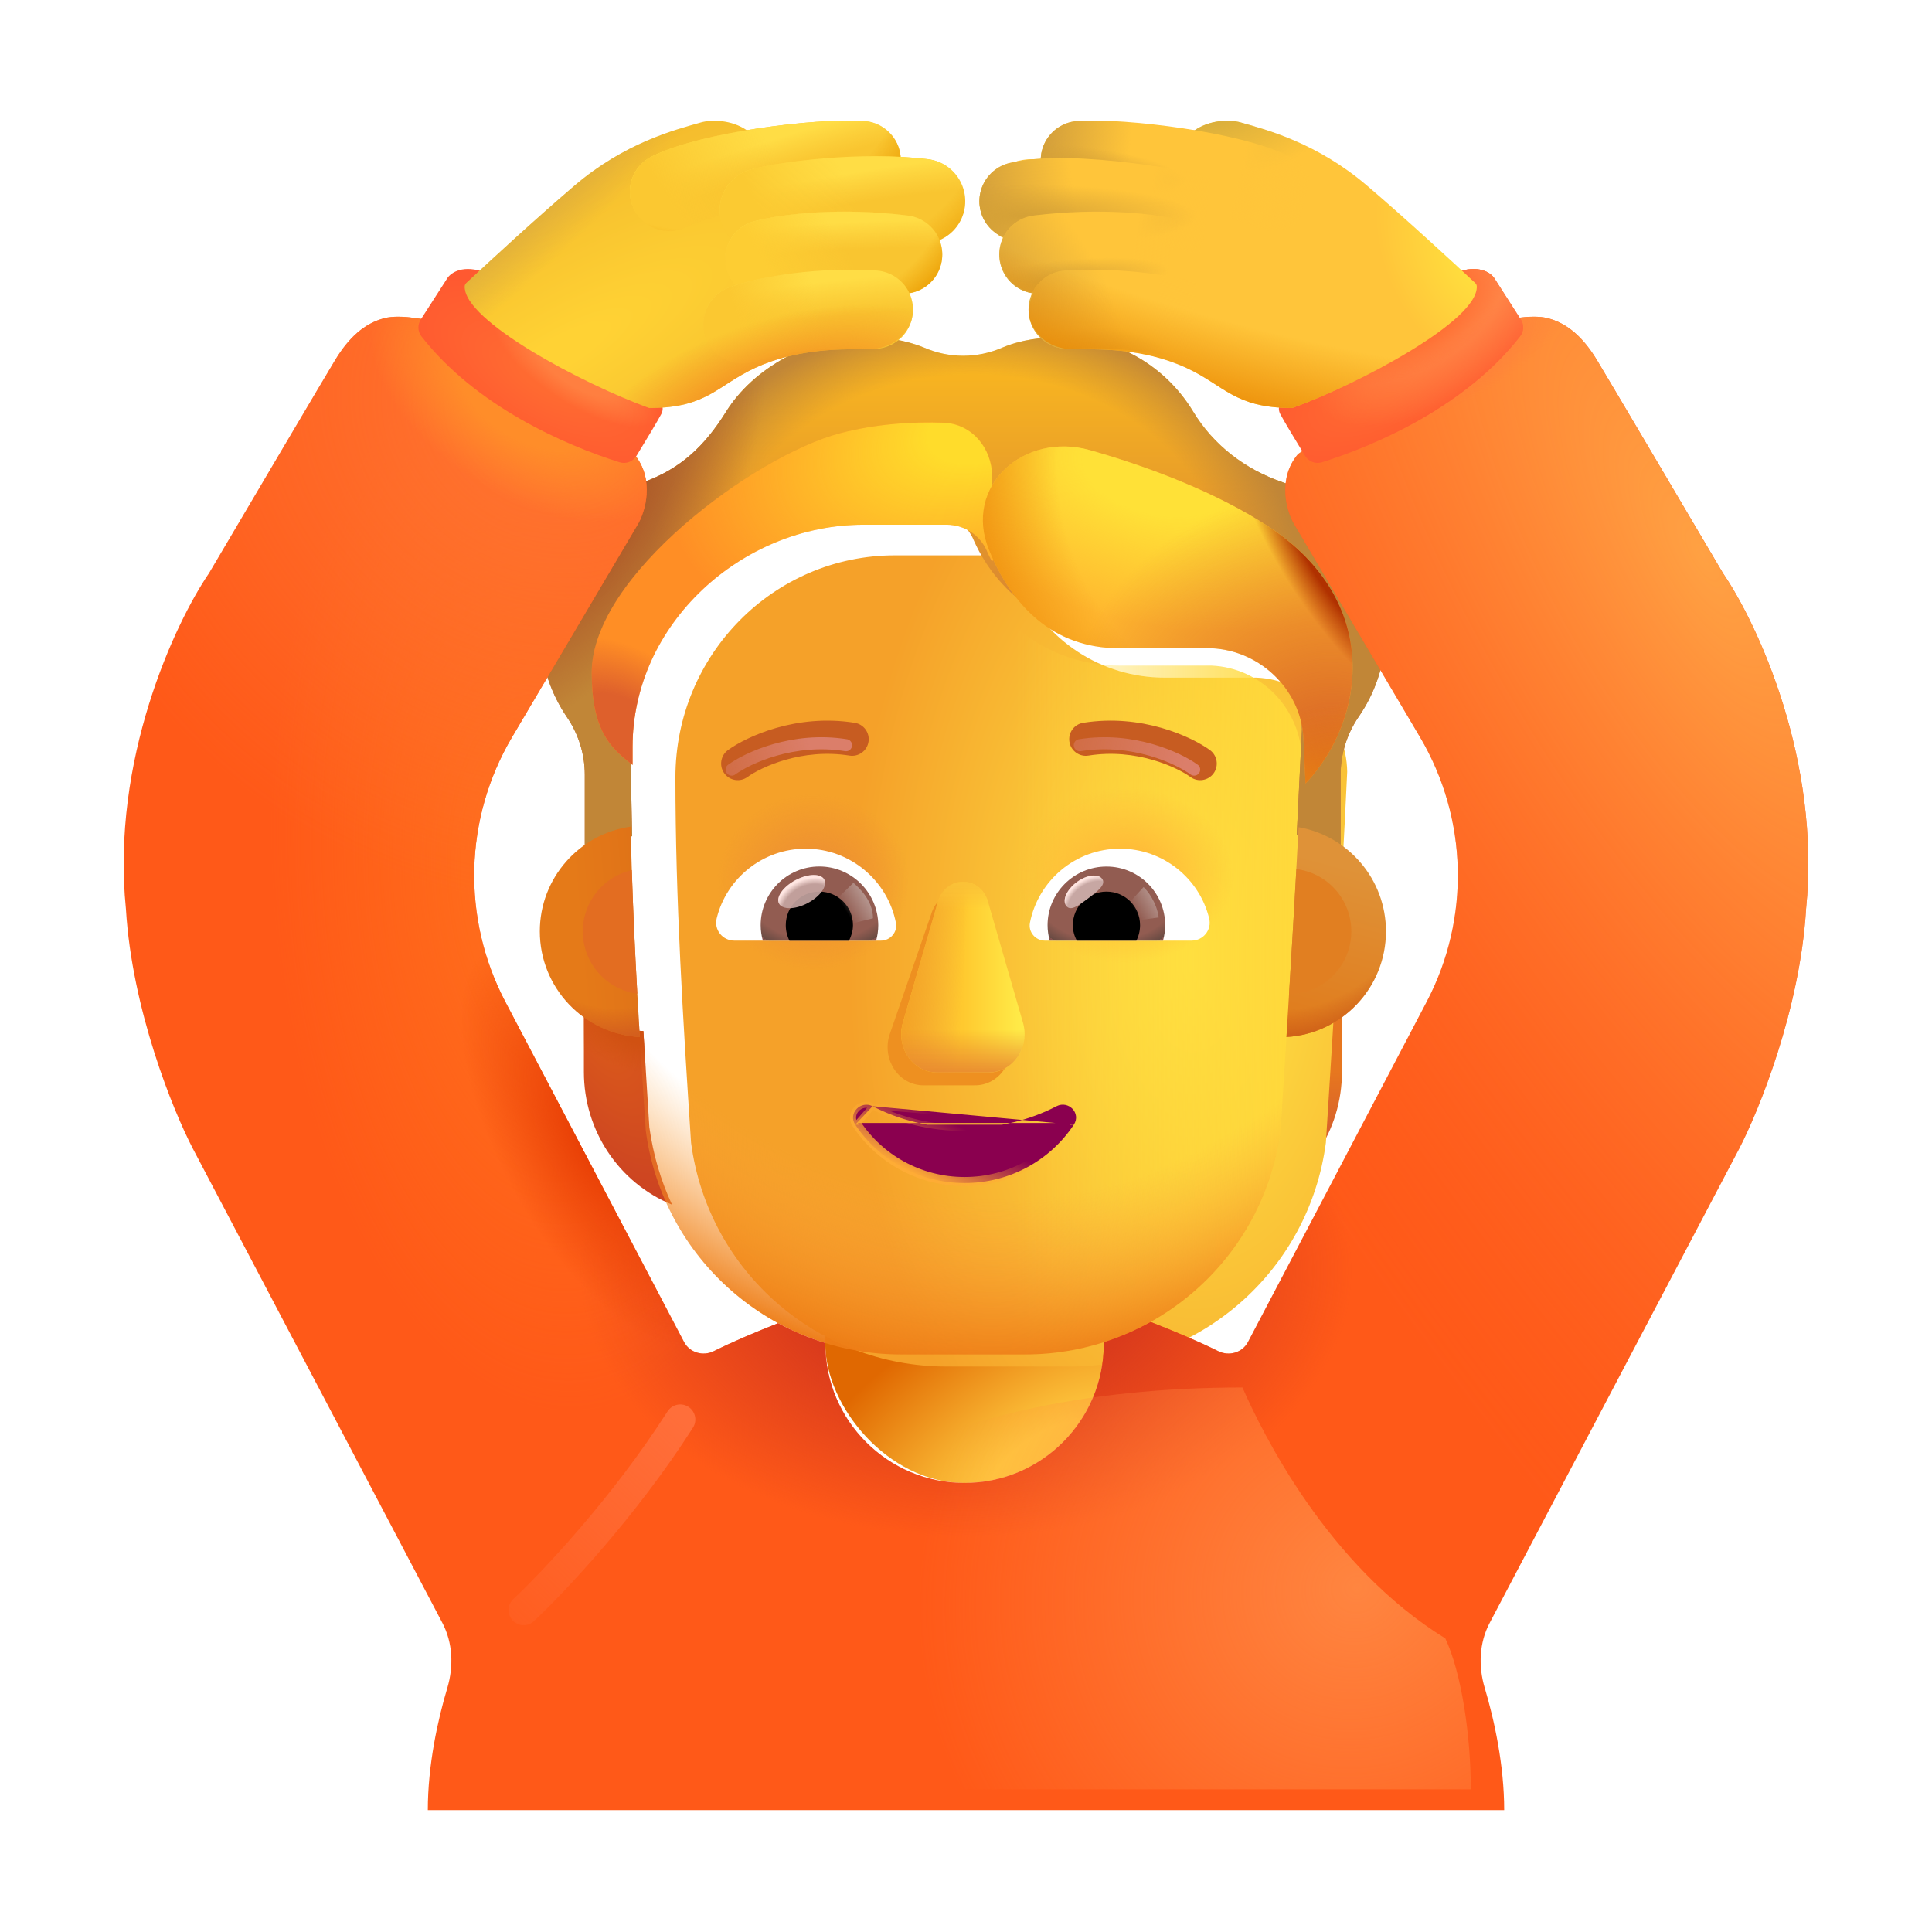 <svg viewBox="0 0 32 32" fill="none" xmlns="http://www.w3.org/2000/svg">
<path d="M21.242 17.077C21.607 17.065 21.948 16.941 22.227 16.741V17.755C22.227 18.727 21.647 19.593 20.767 19.953C20.952 19.558 21.079 19.128 21.143 18.668L21.242 17.077Z" fill="url(#paint0_radial_4002_3713)"/>
<path d="M10.656 17.077C10.291 17.065 9.95 16.941 9.671 16.741V17.755C9.671 18.727 10.251 19.593 11.131 19.953C10.946 19.558 10.819 19.128 10.755 18.668L10.656 17.077Z" fill="url(#paint1_radial_4002_3713)"/>
<path d="M10.656 17.077C10.291 17.065 9.95 16.941 9.671 16.741V17.755C9.671 18.727 10.251 19.593 11.131 19.953C10.946 19.558 10.819 19.128 10.755 18.668L10.656 17.077Z" fill="url(#paint2_radial_4002_3713)"/>
<rect x="13.669" y="17.976" width="4.615" height="6.587" rx="2.307" fill="url(#paint3_radial_4002_3713)"/>
<g filter="url(#filter0_ii_4002_3713)">
<path d="M10.696 18.726C10.976 20.852 12.785 22.434 14.927 22.434H16.98C19.122 22.434 20.931 20.852 21.211 18.726C21.34 16.675 21.469 14.633 21.564 12.583C21.552 11.748 20.894 11.059 20.063 11.024H18.538C17.499 11.024 16.558 10.411 16.13 9.453C16.02 9.179 15.755 8.998 15.46 8.998H14.075C12.065 8.998 10.437 10.644 10.437 12.677C10.437 14.702 10.563 16.695 10.696 18.726Z" fill="url(#paint4_radial_4002_3713)"/>
</g>
<path d="M10.696 18.726C10.976 20.852 12.785 22.434 14.927 22.434H16.98C19.122 22.434 20.931 20.852 21.211 18.726C21.34 16.675 21.469 14.633 21.564 12.583C21.552 11.748 20.894 11.059 20.063 11.024H18.538C17.499 11.024 16.558 10.411 16.13 9.453C16.02 9.179 15.755 8.998 15.46 8.998H14.075C12.065 8.998 10.437 10.644 10.437 12.677C10.437 14.702 10.563 16.695 10.696 18.726Z" fill="url(#paint5_linear_4002_3713)"/>
<path d="M10.696 18.726C10.976 20.852 12.785 22.434 14.927 22.434H16.98C19.122 22.434 20.931 20.852 21.211 18.726C21.34 16.675 21.469 14.633 21.564 12.583C21.552 11.748 20.894 11.059 20.063 11.024H18.538C17.499 11.024 16.558 10.411 16.13 9.453C16.02 9.179 15.755 8.998 15.46 8.998H14.075C12.065 8.998 10.437 10.644 10.437 12.677C10.437 14.702 10.563 16.695 10.696 18.726Z" fill="url(#paint6_radial_4002_3713)"/>
<path d="M10.696 18.726C10.976 20.852 12.785 22.434 14.927 22.434H16.98C19.122 22.434 20.931 20.852 21.211 18.726C21.34 16.675 21.469 14.633 21.564 12.583C21.552 11.748 20.894 11.059 20.063 11.024H18.538C17.499 11.024 16.558 10.411 16.13 9.453C16.02 9.179 15.755 8.998 15.46 8.998H14.075C12.065 8.998 10.437 10.644 10.437 12.677C10.437 14.702 10.563 16.695 10.696 18.726Z" fill="url(#paint7_radial_4002_3713)"/>
<path d="M10.696 18.726C10.976 20.852 12.785 22.434 14.927 22.434H16.98C19.122 22.434 20.931 20.852 21.211 18.726C21.34 16.675 21.469 14.633 21.564 12.583C21.552 11.748 20.894 11.059 20.063 11.024H18.538C17.499 11.024 16.558 10.411 16.13 9.453C16.02 9.179 15.755 8.998 15.46 8.998H14.075C12.065 8.998 10.437 10.644 10.437 12.677C10.437 14.702 10.563 16.695 10.696 18.726Z" fill="url(#paint8_radial_4002_3713)"/>
<g filter="url(#filter1_f_4002_3713)">
<path d="M15.42 15.151L14.729 17.153C14.61 17.564 14.894 17.976 15.295 17.976H16.151C16.553 17.976 16.836 17.558 16.718 17.153L16.14 15.151C16.016 14.708 15.55 14.708 15.42 15.151Z" fill="#EE9020"/>
</g>
<g filter="url(#filter2_f_4002_3713)">
<path d="M15.533 14.938L14.954 16.939C14.836 17.351 15.119 17.763 15.521 17.763H16.377C16.779 17.763 17.062 17.345 16.944 16.939L16.365 14.938C16.241 14.495 15.663 14.495 15.533 14.938Z" fill="url(#paint9_linear_4002_3713)"/>
<path d="M15.533 14.938L14.954 16.939C14.836 17.351 15.119 17.763 15.521 17.763H16.377C16.779 17.763 17.062 17.345 16.944 16.939L16.365 14.938C16.241 14.495 15.663 14.495 15.533 14.938Z" fill="url(#paint10_linear_4002_3713)"/>
<path d="M15.533 14.938L14.954 16.939C14.836 17.351 15.119 17.763 15.521 17.763H16.377C16.779 17.763 17.062 17.345 16.944 16.939L16.365 14.938C16.241 14.495 15.663 14.495 15.533 14.938Z" fill="url(#paint11_linear_4002_3713)"/>
<path d="M15.533 14.938L14.954 16.939C14.836 17.351 15.119 17.763 15.521 17.763H16.377C16.779 17.763 17.062 17.345 16.944 16.939L16.365 14.938C16.241 14.495 15.663 14.495 15.533 14.938Z" fill="url(#paint12_linear_4002_3713)"/>
</g>
<g filter="url(#filter3_i_4002_3713)">
<path d="M21.235 8.484C21.795 8.676 22.297 9.068 22.615 9.628C23.123 10.522 23.048 11.59 22.499 12.379C22.309 12.659 22.205 12.992 22.205 13.331V14.624C22.001 14.482 21.732 14.377 21.478 14.332L21.564 12.583C21.552 11.748 20.894 11.059 20.062 11.024H18.538C17.498 11.024 16.557 10.411 16.13 9.453C16.02 9.179 15.755 8.998 15.46 8.998H14.074C12.065 8.998 10.436 10.644 10.436 12.677L10.47 14.35C10.193 14.391 9.904 14.483 9.686 14.637V13.331C9.686 12.992 9.582 12.659 9.391 12.379C8.871 11.614 8.779 10.586 9.235 9.716C9.553 9.114 10.067 8.694 10.65 8.489C11.274 8.268 11.676 7.882 12.028 7.316C12.479 6.597 13.399 6.084 14.305 6.084C14.657 6.084 14.992 6.129 15.304 6.257C15.72 6.438 16.187 6.438 16.603 6.257C16.909 6.129 17.244 6.084 17.597 6.084C18.515 6.084 19.317 6.58 19.762 7.316C20.097 7.87 20.622 8.273 21.235 8.484Z" fill="url(#paint13_linear_4002_3713)"/>
<path d="M21.235 8.484C21.795 8.676 22.297 9.068 22.615 9.628C23.123 10.522 23.048 11.59 22.499 12.379C22.309 12.659 22.205 12.992 22.205 13.331V14.624C22.001 14.482 21.732 14.377 21.478 14.332L21.564 12.583C21.552 11.748 20.894 11.059 20.062 11.024H18.538C17.498 11.024 16.557 10.411 16.13 9.453C16.02 9.179 15.755 8.998 15.46 8.998H14.074C12.065 8.998 10.436 10.644 10.436 12.677L10.47 14.35C10.193 14.391 9.904 14.483 9.686 14.637V13.331C9.686 12.992 9.582 12.659 9.391 12.379C8.871 11.614 8.779 10.586 9.235 9.716C9.553 9.114 10.067 8.694 10.65 8.489C11.274 8.268 11.676 7.882 12.028 7.316C12.479 6.597 13.399 6.084 14.305 6.084C14.657 6.084 14.992 6.129 15.304 6.257C15.72 6.438 16.187 6.438 16.603 6.257C16.909 6.129 17.244 6.084 17.597 6.084C18.515 6.084 19.317 6.58 19.762 7.316C20.097 7.87 20.622 8.273 21.235 8.484Z" fill="url(#paint14_radial_4002_3713)"/>
<path d="M21.235 8.484C21.795 8.676 22.297 9.068 22.615 9.628C23.123 10.522 23.048 11.59 22.499 12.379C22.309 12.659 22.205 12.992 22.205 13.331V14.624C22.001 14.482 21.732 14.377 21.478 14.332L21.564 12.583C21.552 11.748 20.894 11.059 20.062 11.024H18.538C17.498 11.024 16.557 10.411 16.13 9.453C16.02 9.179 15.755 8.998 15.46 8.998H14.074C12.065 8.998 10.436 10.644 10.436 12.677L10.47 14.35C10.193 14.391 9.904 14.483 9.686 14.637V13.331C9.686 12.992 9.582 12.659 9.391 12.379C8.871 11.614 8.779 10.586 9.235 9.716C9.553 9.114 10.067 8.694 10.65 8.489C11.274 8.268 11.676 7.882 12.028 7.316C12.479 6.597 13.399 6.084 14.305 6.084C14.657 6.084 14.992 6.129 15.304 6.257C15.72 6.438 16.187 6.438 16.603 6.257C16.909 6.129 17.244 6.084 17.597 6.084C18.515 6.084 19.317 6.58 19.762 7.316C20.097 7.87 20.622 8.273 21.235 8.484Z" fill="url(#paint15_radial_4002_3713)"/>
</g>
<g filter="url(#filter4_if_4002_3713)">
<path d="M16.227 9.295C16.202 9.246 16.178 9.197 16.155 9.146C16.046 8.872 15.78 8.691 15.486 8.691H14.1C12.09 8.691 10.277 10.337 10.277 12.37V12.669C9.907 12.387 9.601 12.1 9.601 11.139C9.601 9.53 12.306 7.55 13.706 7.178C14.318 7.016 14.939 6.983 15.429 7.001C15.897 7.018 16.229 7.42 16.234 7.889L16.25 9.28L16.227 9.295Z" fill="#FF8E25"/>
<path d="M16.227 9.295C16.202 9.246 16.178 9.197 16.155 9.146C16.046 8.872 15.78 8.691 15.486 8.691H14.1C12.09 8.691 10.277 10.337 10.277 12.37V12.669C9.907 12.387 9.601 12.1 9.601 11.139C9.601 9.53 12.306 7.55 13.706 7.178C14.318 7.016 14.939 6.983 15.429 7.001C15.897 7.018 16.229 7.42 16.234 7.889L16.25 9.28L16.227 9.295Z" fill="url(#paint16_radial_4002_3713)"/>
<path d="M16.227 9.295C16.202 9.246 16.178 9.197 16.155 9.146C16.046 8.872 15.78 8.691 15.486 8.691H14.1C12.09 8.691 10.277 10.337 10.277 12.37V12.669C9.907 12.387 9.601 12.1 9.601 11.139C9.601 9.53 12.306 7.55 13.706 7.178C14.318 7.016 14.939 6.983 15.429 7.001C15.897 7.018 16.229 7.42 16.234 7.889L16.25 9.28L16.227 9.295Z" fill="url(#paint17_radial_4002_3713)"/>
</g>
<g filter="url(#filter5_f_4002_3713)">
<path d="M21.624 12.976L21.592 12.289C21.581 11.458 20.894 10.772 20.062 10.737H18.538C17.429 10.737 16.753 10.016 16.381 9.109C15.951 8.057 16.955 7.148 18.049 7.455C19.05 7.737 20.158 8.165 21.001 8.715C22.901 9.954 22.624 11.925 21.624 12.976Z" fill="#FFB72F"/>
<path d="M21.624 12.976L21.592 12.289C21.581 11.458 20.894 10.772 20.062 10.737H18.538C17.429 10.737 16.753 10.016 16.381 9.109C15.951 8.057 16.955 7.148 18.049 7.455C19.05 7.737 20.158 8.165 21.001 8.715C22.901 9.954 22.624 11.925 21.624 12.976Z" fill="url(#paint18_radial_4002_3713)"/>
<path d="M21.624 12.976L21.592 12.289C21.581 11.458 20.894 10.772 20.062 10.737H18.538C17.429 10.737 16.753 10.016 16.381 9.109C15.951 8.057 16.955 7.148 18.049 7.455C19.05 7.737 20.158 8.165 21.001 8.715C22.901 9.954 22.624 11.925 21.624 12.976Z" fill="url(#paint19_radial_4002_3713)"/>
<path d="M21.624 12.976L21.592 12.289C21.581 11.458 20.894 10.772 20.062 10.737H18.538C17.429 10.737 16.753 10.016 16.381 9.109C15.951 8.057 16.955 7.148 18.049 7.455C19.05 7.737 20.158 8.165 21.001 8.715C22.901 9.954 22.624 11.925 21.624 12.976Z" fill="url(#paint20_radial_4002_3713)"/>
<path d="M21.624 12.976L21.592 12.289C21.581 11.458 20.894 10.772 20.062 10.737H18.538C17.429 10.737 16.753 10.016 16.381 9.109C15.951 8.057 16.955 7.148 18.049 7.455C19.05 7.737 20.158 8.165 21.001 8.715C22.901 9.954 22.624 11.925 21.624 12.976Z" fill="url(#paint21_radial_4002_3713)"/>
</g>
<path d="M18.552 14.057C19.263 14.057 19.864 14.547 20.027 15.209C20.076 15.399 19.93 15.58 19.736 15.58H17.307C17.152 15.58 17.029 15.439 17.059 15.284C17.196 14.587 17.81 14.057 18.552 14.057Z" fill="white"/>
<path d="M18.327 14.353C18.866 14.353 19.299 14.79 19.299 15.324C19.299 15.413 19.285 15.501 19.263 15.58H17.386C17.364 15.496 17.351 15.413 17.351 15.324C17.351 14.79 17.788 14.353 18.327 14.353Z" fill="url(#paint22_radial_4002_3713)"/>
<path d="M17.77 15.324C17.77 15.015 18.018 14.768 18.327 14.768C18.636 14.768 18.883 15.015 18.883 15.324C18.883 15.417 18.861 15.505 18.822 15.58H17.837C17.793 15.505 17.77 15.417 17.77 15.324Z" fill="black"/>
<g filter="url(#filter6_f_4002_3713)">
<path d="M18.255 14.558C18.325 14.651 18.18 14.764 18.015 14.886C17.851 15.009 17.729 15.096 17.66 15.004C17.59 14.911 17.668 14.736 17.832 14.613C17.997 14.49 18.186 14.465 18.255 14.558Z" fill="#C7A7A3"/>
<path d="M18.255 14.558C18.325 14.651 18.18 14.764 18.015 14.886C17.851 15.009 17.729 15.096 17.66 15.004C17.59 14.911 17.668 14.736 17.832 14.613C17.997 14.49 18.186 14.465 18.255 14.558Z" fill="url(#paint23_radial_4002_3713)"/>
</g>
<g filter="url(#filter7_f_4002_3713)">
<path d="M19.192 15.196C19.157 14.945 19.009 14.756 18.941 14.693L18.657 15.003L18.785 15.252L19.192 15.196Z" fill="url(#paint24_linear_4002_3713)"/>
</g>
<path d="M13.346 14.057C12.635 14.057 12.034 14.547 11.871 15.209C11.822 15.399 11.968 15.58 12.162 15.58H14.591C14.746 15.58 14.87 15.439 14.839 15.284C14.702 14.587 14.083 14.057 13.346 14.057Z" fill="white"/>
<path d="M13.571 14.352C13.032 14.352 12.599 14.79 12.599 15.324C12.599 15.413 12.613 15.501 12.635 15.58H14.512C14.534 15.496 14.547 15.413 14.547 15.324C14.543 14.79 14.11 14.352 13.571 14.352Z" fill="url(#paint25_radial_4002_3713)"/>
<path d="M14.128 15.324C14.128 15.015 13.88 14.768 13.571 14.768C13.262 14.768 13.015 15.015 13.015 15.324C13.015 15.417 13.037 15.505 13.076 15.581H14.062C14.101 15.505 14.128 15.417 14.128 15.324Z" fill="black"/>
<g filter="url(#filter8_f_4002_3713)">
<path d="M14.459 15.21C14.459 14.896 14.204 14.687 14.135 14.623L13.821 14.927L14.014 15.32L14.459 15.21Z" fill="url(#paint26_linear_4002_3713)"/>
</g>
<g filter="url(#filter9_f_4002_3713)">
<ellipse cx="13.278" cy="14.768" rx="0.424" ry="0.215" transform="rotate(-27.914 13.278 14.768)" fill="#C7A7A3" fill-opacity="0.9"/>
<ellipse cx="13.278" cy="14.768" rx="0.424" ry="0.215" transform="rotate(-27.914 13.278 14.768)" fill="url(#paint27_radial_4002_3713)"/>
</g>
<path d="M21.308 17.176C21.379 16.017 21.448 14.86 21.509 13.701C22.331 13.845 22.956 14.563 22.956 15.427C22.956 16.36 22.227 17.122 21.308 17.176Z" fill="url(#paint28_linear_4002_3713)"/>
<path d="M21.308 17.176C21.379 16.017 21.448 14.86 21.509 13.701C22.331 13.845 22.956 14.563 22.956 15.427C22.956 16.36 22.227 17.122 21.308 17.176Z" fill="url(#paint29_radial_4002_3713)"/>
<path d="M10.446 13.692C9.596 13.812 8.941 14.543 8.941 15.427C8.941 16.362 9.674 17.126 10.597 17.176C10.527 16.013 10.469 14.856 10.446 13.692Z" fill="url(#paint30_linear_4002_3713)"/>
<path d="M10.446 13.692C9.596 13.812 8.941 14.543 8.941 15.427C8.941 16.362 9.674 17.126 10.597 17.176C10.527 16.013 10.469 14.856 10.446 13.692Z" fill="url(#paint31_radial_4002_3713)"/>
<g filter="url(#filter10_f_4002_3713)">
<path d="M10.465 14.412C10 14.516 9.653 14.931 9.653 15.427C9.653 15.955 10.046 16.391 10.556 16.458C10.518 15.776 10.486 15.095 10.465 14.412Z" fill="#E36D21"/>
</g>
<g filter="url(#filter11_f_4002_3713)">
<path d="M21.351 16.467C21.393 15.776 21.434 15.086 21.472 14.395C21.985 14.459 22.382 14.896 22.382 15.427C22.382 15.998 21.921 16.462 21.351 16.467Z" fill="#E17F21"/>
</g>
<g filter="url(#filter12_i_4002_3713)">
<path fill-rule="evenodd" clip-rule="evenodd" d="M13.97 12.615C13.18 12.488 12.502 12.809 12.281 12.969C12.158 13.059 11.986 13.031 11.897 12.909C11.807 12.786 11.835 12.614 11.957 12.524C12.268 12.299 13.091 11.917 14.057 12.072C14.207 12.096 14.309 12.237 14.285 12.387C14.261 12.537 14.12 12.639 13.97 12.615Z" fill="#C75C21"/>
</g>
<g filter="url(#filter13_f_4002_3713)">
<path d="M12.119 12.747C12.385 12.554 13.135 12.203 14.013 12.343" stroke="url(#paint32_linear_4002_3713)" stroke-width="0.2" stroke-linecap="round"/>
</g>
<g filter="url(#filter14_i_4002_3713)">
<path fill-rule="evenodd" clip-rule="evenodd" d="M17.928 12.615C18.718 12.488 19.396 12.809 19.617 12.969C19.74 13.059 19.912 13.031 20.001 12.909C20.09 12.786 20.063 12.614 19.941 12.524C19.63 12.299 18.807 11.917 17.841 12.072C17.691 12.096 17.589 12.237 17.613 12.387C17.637 12.537 17.778 12.639 17.928 12.615Z" fill="#C75C21"/>
</g>
<g filter="url(#filter15_f_4002_3713)">
<path d="M19.779 12.747C19.513 12.554 18.762 12.203 17.885 12.343" stroke="url(#paint33_linear_4002_3713)" stroke-width="0.2" stroke-linecap="round"/>
</g>
<path d="M14.452 18.322L14.452 18.322C14.892 18.552 15.417 18.683 15.976 18.683C16.541 18.683 17.06 18.552 17.5 18.322L17.5 18.322L17.5 18.322C17.599 18.272 17.701 18.301 17.763 18.365C17.826 18.43 17.849 18.534 17.786 18.628M14.452 18.322L17.744 18.6M14.452 18.322L14.451 18.322C14.353 18.272 14.25 18.303 14.189 18.367C14.127 18.432 14.103 18.536 14.166 18.628M14.452 18.322L14.208 18.6M17.786 18.628C17.786 18.628 17.786 18.628 17.786 18.628L17.744 18.6M17.786 18.628C17.786 18.628 17.786 18.628 17.786 18.628L17.744 18.6M17.786 18.628C17.403 19.208 16.736 19.595 15.976 19.595C15.216 19.595 14.55 19.208 14.166 18.628M17.744 18.6C17.37 19.167 16.718 19.545 15.976 19.545C15.234 19.545 14.582 19.167 14.208 18.6M14.166 18.628C14.167 18.628 14.167 18.628 14.167 18.628L14.208 18.6M14.166 18.628C14.166 18.628 14.166 18.628 14.166 18.628L14.208 18.6" fill="#8A004F" stroke="url(#paint34_linear_4002_3713)" stroke-width="0.1"/>
<path d="M7.313 5.356C7.11 5.298 6.636 5.201 6.367 5.27C6.032 5.356 5.774 5.598 5.555 5.957C5.38 6.245 4.086 8.437 3.461 9.496C2.899 10.319 1.836 12.584 2.086 15.059C2.186 16.721 2.867 18.398 3.196 19.028L7.328 26.882C7.501 27.212 7.515 27.601 7.409 27.958C7.25 28.487 7.086 29.238 7.086 29.981H24.914C24.914 29.238 24.75 28.487 24.592 27.958C24.485 27.601 24.499 27.212 24.673 26.882L28.805 19.028C29.133 18.398 29.814 16.721 29.914 15.059C30.164 12.584 29.102 10.319 28.539 9.496C27.914 8.437 26.621 6.245 26.446 5.957C26.227 5.598 25.969 5.356 25.633 5.27C25.364 5.201 24.891 5.298 24.688 5.356L21.5 7.52C21.149 7.934 21.31 8.486 21.446 8.7L23.521 12.211C24.314 13.554 24.356 15.212 23.63 16.593L20.671 22.227C20.578 22.404 20.357 22.468 20.178 22.379C19.862 22.222 19.475 22.058 19.059 21.896C18.814 22.032 18.554 22.145 18.283 22.232V22.255C18.283 23.529 17.25 24.562 15.976 24.562C14.702 24.562 13.669 23.529 13.669 22.255V22.246C13.396 22.162 13.134 22.052 12.887 21.917C12.492 22.072 12.124 22.229 11.823 22.379C11.644 22.468 11.423 22.404 11.33 22.227L8.37 16.593C7.645 15.212 7.686 13.554 8.48 12.211L10.555 8.7C10.69 8.486 10.852 7.934 10.5 7.52L7.313 5.356Z" fill="#FF5918"/>
<path d="M7.313 5.356C7.11 5.298 6.636 5.201 6.367 5.27C6.032 5.356 5.774 5.598 5.555 5.957C5.38 6.245 4.086 8.437 3.461 9.496C2.899 10.319 1.836 12.584 2.086 15.059C2.186 16.721 2.867 18.398 3.196 19.028L7.328 26.882C7.501 27.212 7.515 27.601 7.409 27.958C7.25 28.487 7.086 29.238 7.086 29.981H24.914C24.914 29.238 24.75 28.487 24.592 27.958C24.485 27.601 24.499 27.212 24.673 26.882L28.805 19.028C29.133 18.398 29.814 16.721 29.914 15.059C30.164 12.584 29.102 10.319 28.539 9.496C27.914 8.437 26.621 6.245 26.446 5.957C26.227 5.598 25.969 5.356 25.633 5.27C25.364 5.201 24.891 5.298 24.688 5.356L21.5 7.52C21.149 7.934 21.31 8.486 21.446 8.7L23.521 12.211C24.314 13.554 24.356 15.212 23.63 16.593L20.671 22.227C20.578 22.404 20.357 22.468 20.178 22.379C19.862 22.222 19.475 22.058 19.059 21.896C18.814 22.032 18.554 22.145 18.283 22.232V22.255C18.283 23.529 17.25 24.562 15.976 24.562C14.702 24.562 13.669 23.529 13.669 22.255V22.246C13.396 22.162 13.134 22.052 12.887 21.917C12.492 22.072 12.124 22.229 11.823 22.379C11.644 22.468 11.423 22.404 11.33 22.227L8.37 16.593C7.645 15.212 7.686 13.554 8.48 12.211L10.555 8.7C10.69 8.486 10.852 7.934 10.5 7.52L7.313 5.356Z" fill="url(#paint35_radial_4002_3713)"/>
<path d="M7.313 5.356C7.11 5.298 6.636 5.201 6.367 5.27C6.032 5.356 5.774 5.598 5.555 5.957C5.38 6.245 4.086 8.437 3.461 9.496C2.899 10.319 1.836 12.584 2.086 15.059C2.186 16.721 2.867 18.398 3.196 19.028L7.328 26.882C7.501 27.212 7.515 27.601 7.409 27.958C7.25 28.487 7.086 29.238 7.086 29.981H24.914C24.914 29.238 24.75 28.487 24.592 27.958C24.485 27.601 24.499 27.212 24.673 26.882L28.805 19.028C29.133 18.398 29.814 16.721 29.914 15.059C30.164 12.584 29.102 10.319 28.539 9.496C27.914 8.437 26.621 6.245 26.446 5.957C26.227 5.598 25.969 5.356 25.633 5.27C25.364 5.201 24.891 5.298 24.688 5.356L21.5 7.52C21.149 7.934 21.31 8.486 21.446 8.7L23.521 12.211C24.314 13.554 24.356 15.212 23.63 16.593L20.671 22.227C20.578 22.404 20.357 22.468 20.178 22.379C19.862 22.222 19.475 22.058 19.059 21.896C18.814 22.032 18.554 22.145 18.283 22.232V22.255C18.283 23.529 17.25 24.562 15.976 24.562C14.702 24.562 13.669 23.529 13.669 22.255V22.246C13.396 22.162 13.134 22.052 12.887 21.917C12.492 22.072 12.124 22.229 11.823 22.379C11.644 22.468 11.423 22.404 11.33 22.227L8.37 16.593C7.645 15.212 7.686 13.554 8.48 12.211L10.555 8.7C10.69 8.486 10.852 7.934 10.5 7.52L7.313 5.356Z" fill="url(#paint36_radial_4002_3713)"/>
<path d="M7.313 5.356C7.11 5.298 6.636 5.201 6.367 5.27C6.032 5.356 5.774 5.598 5.555 5.957C5.38 6.245 4.086 8.437 3.461 9.496C2.899 10.319 1.836 12.584 2.086 15.059C2.186 16.721 2.867 18.398 3.196 19.028L7.328 26.882C7.501 27.212 7.515 27.601 7.409 27.958C7.25 28.487 7.086 29.238 7.086 29.981H24.914C24.914 29.238 24.75 28.487 24.592 27.958C24.485 27.601 24.499 27.212 24.673 26.882L28.805 19.028C29.133 18.398 29.814 16.721 29.914 15.059C30.164 12.584 29.102 10.319 28.539 9.496C27.914 8.437 26.621 6.245 26.446 5.957C26.227 5.598 25.969 5.356 25.633 5.27C25.364 5.201 24.891 5.298 24.688 5.356L21.5 7.52C21.149 7.934 21.31 8.486 21.446 8.7L23.521 12.211C24.314 13.554 24.356 15.212 23.63 16.593L20.671 22.227C20.578 22.404 20.357 22.468 20.178 22.379C19.862 22.222 19.475 22.058 19.059 21.896C18.814 22.032 18.554 22.145 18.283 22.232V22.255C18.283 23.529 17.25 24.562 15.976 24.562C14.702 24.562 13.669 23.529 13.669 22.255V22.246C13.396 22.162 13.134 22.052 12.887 21.917C12.492 22.072 12.124 22.229 11.823 22.379C11.644 22.468 11.423 22.404 11.33 22.227L8.37 16.593C7.645 15.212 7.686 13.554 8.48 12.211L10.555 8.7C10.69 8.486 10.852 7.934 10.5 7.52L7.313 5.356Z" fill="url(#paint37_radial_4002_3713)"/>
<path d="M7.313 5.356C7.11 5.298 6.636 5.201 6.367 5.27C6.032 5.356 5.774 5.598 5.555 5.957C5.38 6.245 4.086 8.437 3.461 9.496C2.899 10.319 1.836 12.584 2.086 15.059C2.186 16.721 2.867 18.398 3.196 19.028L7.328 26.882C7.501 27.212 7.515 27.601 7.409 27.958C7.25 28.487 7.086 29.238 7.086 29.981H24.914C24.914 29.238 24.75 28.487 24.592 27.958C24.485 27.601 24.499 27.212 24.673 26.882L28.805 19.028C29.133 18.398 29.814 16.721 29.914 15.059C30.164 12.584 29.102 10.319 28.539 9.496C27.914 8.437 26.621 6.245 26.446 5.957C26.227 5.598 25.969 5.356 25.633 5.27C25.364 5.201 24.891 5.298 24.688 5.356L21.5 7.52C21.149 7.934 21.31 8.486 21.446 8.7L23.521 12.211C24.314 13.554 24.356 15.212 23.63 16.593L20.671 22.227C20.578 22.404 20.357 22.468 20.178 22.379C19.862 22.222 19.475 22.058 19.059 21.896C18.814 22.032 18.554 22.145 18.283 22.232V22.255C18.283 23.529 17.25 24.562 15.976 24.562C14.702 24.562 13.669 23.529 13.669 22.255V22.246C13.396 22.162 13.134 22.052 12.887 21.917C12.492 22.072 12.124 22.229 11.823 22.379C11.644 22.468 11.423 22.404 11.33 22.227L8.37 16.593C7.645 15.212 7.686 13.554 8.48 12.211L10.555 8.7C10.69 8.486 10.852 7.934 10.5 7.52L7.313 5.356Z" fill="url(#paint38_radial_4002_3713)"/>
<path d="M7.313 5.356C7.11 5.298 6.636 5.201 6.367 5.27C6.032 5.356 5.774 5.598 5.555 5.957C5.38 6.245 4.086 8.437 3.461 9.496C2.899 10.319 1.836 12.584 2.086 15.059C2.186 16.721 2.867 18.398 3.196 19.028L7.328 26.882C7.501 27.212 7.515 27.601 7.409 27.958C7.25 28.487 7.086 29.238 7.086 29.981H24.914C24.914 29.238 24.75 28.487 24.592 27.958C24.485 27.601 24.499 27.212 24.673 26.882L28.805 19.028C29.133 18.398 29.814 16.721 29.914 15.059C30.164 12.584 29.102 10.319 28.539 9.496C27.914 8.437 26.621 6.245 26.446 5.957C26.227 5.598 25.969 5.356 25.633 5.27C25.364 5.201 24.891 5.298 24.688 5.356L21.5 7.52C21.149 7.934 21.31 8.486 21.446 8.7L23.521 12.211C24.314 13.554 24.356 15.212 23.63 16.593L20.671 22.227C20.578 22.404 20.357 22.468 20.178 22.379C19.862 22.222 19.475 22.058 19.059 21.896C18.814 22.032 18.554 22.145 18.283 22.232V22.255C18.283 23.529 17.25 24.562 15.976 24.562C14.702 24.562 13.669 23.529 13.669 22.255V22.246C13.396 22.162 13.134 22.052 12.887 21.917C12.492 22.072 12.124 22.229 11.823 22.379C11.644 22.468 11.423 22.404 11.33 22.227L8.37 16.593C7.645 15.212 7.686 13.554 8.48 12.211L10.555 8.7C10.69 8.486 10.852 7.934 10.5 7.52L7.313 5.356Z" fill="url(#paint39_radial_4002_3713)"/>
<path d="M7.313 5.356C7.11 5.298 6.636 5.201 6.367 5.27C6.032 5.356 5.774 5.598 5.555 5.957C5.38 6.245 4.086 8.437 3.461 9.496C2.899 10.319 1.836 12.584 2.086 15.059C2.186 16.721 2.867 18.398 3.196 19.028L7.328 26.882C7.501 27.212 7.515 27.601 7.409 27.958C7.25 28.487 7.086 29.238 7.086 29.981H24.914C24.914 29.238 24.75 28.487 24.592 27.958C24.485 27.601 24.499 27.212 24.673 26.882L28.805 19.028C29.133 18.398 29.814 16.721 29.914 15.059C30.164 12.584 29.102 10.319 28.539 9.496C27.914 8.437 26.621 6.245 26.446 5.957C26.227 5.598 25.969 5.356 25.633 5.27C25.364 5.201 24.891 5.298 24.688 5.356L21.5 7.52C21.149 7.934 21.31 8.486 21.446 8.7L23.521 12.211C24.314 13.554 24.356 15.212 23.63 16.593L20.671 22.227C20.578 22.404 20.357 22.468 20.178 22.379C19.862 22.222 19.475 22.058 19.059 21.896C18.814 22.032 18.554 22.145 18.283 22.232V22.255C18.283 23.529 17.25 24.562 15.976 24.562C14.702 24.562 13.669 23.529 13.669 22.255V22.246C13.396 22.162 13.134 22.052 12.887 21.917C12.492 22.072 12.124 22.229 11.823 22.379C11.644 22.468 11.423 22.404 11.33 22.227L8.37 16.593C7.645 15.212 7.686 13.554 8.48 12.211L10.555 8.7C10.69 8.486 10.852 7.934 10.5 7.52L7.313 5.356Z" fill="url(#paint40_radial_4002_3713)"/>
<path d="M7.313 5.356C7.11 5.298 6.636 5.201 6.367 5.27C6.032 5.356 5.774 5.598 5.555 5.957C5.38 6.245 4.086 8.437 3.461 9.496C2.899 10.319 1.836 12.584 2.086 15.059C2.186 16.721 2.867 18.398 3.196 19.028L7.328 26.882C7.501 27.212 7.515 27.601 7.409 27.958C7.25 28.487 7.086 29.238 7.086 29.981H24.914C24.914 29.238 24.75 28.487 24.592 27.958C24.485 27.601 24.499 27.212 24.673 26.882L28.805 19.028C29.133 18.398 29.814 16.721 29.914 15.059C30.164 12.584 29.102 10.319 28.539 9.496C27.914 8.437 26.621 6.245 26.446 5.957C26.227 5.598 25.969 5.356 25.633 5.27C25.364 5.201 24.891 5.298 24.688 5.356L21.5 7.52C21.149 7.934 21.31 8.486 21.446 8.7L23.521 12.211C24.314 13.554 24.356 15.212 23.63 16.593L20.671 22.227C20.578 22.404 20.357 22.468 20.178 22.379C19.862 22.222 19.475 22.058 19.059 21.896C18.814 22.032 18.554 22.145 18.283 22.232V22.255C18.283 23.529 17.25 24.562 15.976 24.562C14.702 24.562 13.669 23.529 13.669 22.255V22.246C13.396 22.162 13.134 22.052 12.887 21.917C12.492 22.072 12.124 22.229 11.823 22.379C11.644 22.468 11.423 22.404 11.33 22.227L8.37 16.593C7.645 15.212 7.686 13.554 8.48 12.211L10.555 8.7C10.69 8.486 10.852 7.934 10.5 7.52L7.313 5.356Z" fill="url(#paint41_radial_4002_3713)"/>
<path d="M7.398 4.625L6.97 5.291C6.914 5.377 6.917 5.489 6.979 5.57C7.878 6.725 9.353 7.371 10.263 7.657C10.37 7.69 10.485 7.645 10.543 7.549C10.694 7.302 10.897 6.965 10.952 6.86C11.021 6.728 10.924 6.628 10.866 6.594L7.851 4.766L7.976 4.492C7.626 4.386 7.445 4.537 7.398 4.625Z" fill="url(#paint42_radial_4002_3713)"/>
<path d="M7.398 4.625L6.97 5.291C6.914 5.377 6.917 5.489 6.979 5.57C7.878 6.725 9.353 7.371 10.263 7.657C10.37 7.69 10.485 7.645 10.543 7.549C10.694 7.302 10.897 6.965 10.952 6.86C11.021 6.728 10.924 6.628 10.866 6.594L7.851 4.766L7.976 4.492C7.626 4.386 7.445 4.537 7.398 4.625Z" fill="url(#paint43_radial_4002_3713)"/>
<path d="M24.761 4.625L25.189 5.291C25.244 5.377 25.242 5.489 25.179 5.57C24.28 6.725 22.805 7.371 21.895 7.657C21.788 7.69 21.673 7.645 21.615 7.549C21.464 7.302 21.261 6.965 21.206 6.86C21.137 6.728 21.235 6.628 21.292 6.594L24.307 4.766L24.182 4.492C24.532 4.386 24.714 4.537 24.761 4.625Z" fill="url(#paint44_radial_4002_3713)"/>
<path d="M24.761 4.625L25.189 5.291C25.244 5.377 25.242 5.489 25.179 5.57C24.28 6.725 22.805 7.371 21.895 7.657C21.788 7.69 21.673 7.645 21.615 7.549C21.464 7.302 21.261 6.965 21.206 6.86C21.137 6.728 21.235 6.628 21.292 6.594L24.307 4.766L24.182 4.492C24.532 4.386 24.714 4.537 24.761 4.625Z" fill="url(#paint45_radial_4002_3713)"/>
<path d="M24.761 4.625L25.189 5.291C25.244 5.377 25.242 5.489 25.179 5.57C24.28 6.725 22.805 7.371 21.895 7.657C21.788 7.69 21.673 7.645 21.615 7.549C21.464 7.302 21.261 6.965 21.206 6.86C21.137 6.728 21.235 6.628 21.292 6.594L24.307 4.766L24.182 4.492C24.532 4.386 24.714 4.537 24.761 4.625Z" fill="url(#paint46_radial_4002_3713)"/>
<path d="M9.515 3.075C8.892 3.606 8.078 4.356 7.726 4.686C7.71 4.7 7.7 4.718 7.699 4.739C7.666 5.313 9.667 6.364 10.737 6.752C10.748 6.756 10.759 6.758 10.771 6.758C11.712 6.754 11.876 6.386 12.507 6.094C13.234 5.758 13.984 5.785 14.374 5.785C14.765 5.785 14.976 5.567 15.07 5.371C15.133 5.239 15.134 5.055 15.04 4.848C15.126 4.848 15.363 4.76 15.482 4.567C15.657 4.298 15.591 4.059 15.539 3.942C15.695 3.879 15.875 3.638 15.851 3.293C15.813 2.756 15.289 2.632 15.07 2.637H14.906C14.918 2.087 14.32 2.037 14.091 2.063L12.374 2.16C12.117 1.981 11.785 1.978 11.609 2.028C11.177 2.15 10.345 2.366 9.515 3.075Z" fill="url(#paint47_radial_4002_3713)"/>
<path d="M9.515 3.075C8.892 3.606 8.078 4.356 7.726 4.686C7.71 4.7 7.7 4.718 7.699 4.739C7.666 5.313 9.667 6.364 10.737 6.752C10.748 6.756 10.759 6.758 10.771 6.758C11.712 6.754 11.876 6.386 12.507 6.094C13.234 5.758 13.984 5.785 14.374 5.785C14.765 5.785 14.976 5.567 15.07 5.371C15.133 5.239 15.134 5.055 15.04 4.848C15.126 4.848 15.363 4.76 15.482 4.567C15.657 4.298 15.591 4.059 15.539 3.942C15.695 3.879 15.875 3.638 15.851 3.293C15.813 2.756 15.289 2.632 15.07 2.637H14.906C14.918 2.087 14.32 2.037 14.091 2.063L12.374 2.16C12.117 1.981 11.785 1.978 11.609 2.028C11.177 2.15 10.345 2.366 9.515 3.075Z" fill="url(#paint48_radial_4002_3713)"/>
<path d="M22.643 3.075C23.267 3.606 24.08 4.356 24.433 4.686C24.448 4.7 24.458 4.718 24.46 4.739C24.492 5.313 22.491 6.364 21.421 6.752C21.41 6.756 21.399 6.758 21.387 6.758C20.446 6.754 20.282 6.386 19.651 6.094C18.924 5.758 18.174 5.785 17.784 5.785C17.393 5.785 17.182 5.567 17.088 5.371C17.025 5.239 17.024 5.055 17.118 4.848C17.032 4.848 16.795 4.76 16.676 4.567C16.501 4.298 16.568 4.059 16.62 3.942C16.463 3.879 16.283 3.638 16.307 3.293C16.345 2.756 16.87 2.632 17.088 2.637H17.253C17.24 2.087 17.838 2.037 18.067 2.063L19.784 2.16C20.042 1.981 20.373 1.978 20.549 2.028C20.982 2.15 21.813 2.366 22.643 3.075Z" fill="url(#paint49_radial_4002_3713)"/>
<path d="M22.643 3.075C23.267 3.606 24.08 4.356 24.433 4.686C24.448 4.7 24.458 4.718 24.46 4.739C24.492 5.313 22.491 6.364 21.421 6.752C21.41 6.756 21.399 6.758 21.387 6.758C20.446 6.754 20.282 6.386 19.651 6.094C18.924 5.758 18.174 5.785 17.784 5.785C17.393 5.785 17.182 5.567 17.088 5.371C17.025 5.239 17.024 5.055 17.118 4.848C17.032 4.848 16.795 4.76 16.676 4.567C16.501 4.298 16.568 4.059 16.62 3.942C16.463 3.879 16.283 3.638 16.307 3.293C16.345 2.756 16.87 2.632 17.088 2.637H17.253C17.24 2.087 17.838 2.037 18.067 2.063L19.784 2.16C20.042 1.981 20.373 1.978 20.549 2.028C20.982 2.15 21.813 2.366 22.643 3.075Z" fill="url(#paint50_radial_4002_3713)"/>
<g filter="url(#filter16_f_4002_3713)">
<path d="M23.939 27.137C21.989 25.937 20.902 23.72 20.579 22.981C15.405 22.981 11.298 24.95 10.173 29.637H24.361C24.361 28.737 24.204 27.7 23.939 27.137Z" fill="url(#paint51_radial_4002_3713)"/>
</g>
<g filter="url(#filter17_f_4002_3713)">
<path d="M8.673 26.668C9.152 26.22 10.342 24.962 11.267 23.512" stroke="url(#paint52_linear_4002_3713)" stroke-width="0.5" stroke-linecap="round"/>
</g>
<path d="M11.082 3.176C11.762 2.832 13.551 2.606 14.27 2.653" stroke="#F9C530" stroke-width="1.3" stroke-linecap="round"/>
<path d="M11.082 3.176C11.762 2.832 13.551 2.606 14.27 2.653" stroke="url(#paint53_radial_4002_3713)" stroke-width="1.3" stroke-linecap="round"/>
<path d="M11.082 3.176C11.762 2.832 13.551 2.606 14.27 2.653" stroke="url(#paint54_linear_4002_3713)" stroke-width="1.3" stroke-linecap="round"/>
<path d="M11.082 3.176C11.762 2.832 13.551 2.606 14.27 2.653" stroke="url(#paint55_radial_4002_3713)" stroke-width="1.3" stroke-linecap="round"/>
<path d="M21.076 3.176C20.396 2.832 18.607 2.606 17.888 2.653" stroke="url(#paint56_linear_4002_3713)" stroke-width="1.3" stroke-linecap="round"/>
<path d="M21.076 3.176C20.396 2.832 18.607 2.606 17.888 2.653" stroke="url(#paint57_linear_4002_3713)" stroke-width="1.3" stroke-linecap="round"/>
<path d="M21.076 3.176C20.396 2.832 18.607 2.606 17.888 2.653" stroke="url(#paint58_radial_4002_3713)" stroke-width="1.3" stroke-linecap="round"/>
<path d="M12.621 3.481C13.05 3.371 14.271 3.207 15.287 3.332" stroke="#F9C530" stroke-width="1.4" stroke-linecap="round"/>
<path d="M12.621 3.481C13.05 3.371 14.271 3.207 15.287 3.332" stroke="url(#paint59_radial_4002_3713)" stroke-width="1.4" stroke-linecap="round"/>
<path d="M12.621 3.481C13.05 3.371 14.271 3.207 15.287 3.332" stroke="url(#paint60_linear_4002_3713)" stroke-width="1.4" stroke-linecap="round"/>
<path d="M12.621 3.481C13.05 3.371 14.271 3.207 15.287 3.332" stroke="url(#paint61_radial_4002_3713)" stroke-width="1.4" stroke-linecap="round"/>
<path d="M20.126 3.598C19.697 3.489 17.751 3.121 16.872 3.332" stroke="url(#paint62_linear_4002_3713)" stroke-width="1.3" stroke-linecap="round"/>
<path d="M20.126 3.598C19.697 3.489 17.751 3.121 16.872 3.332" stroke="url(#paint63_linear_4002_3713)" stroke-width="1.3" stroke-linecap="round"/>
<path d="M20.126 3.598C19.697 3.489 17.751 3.121 16.872 3.332" stroke="url(#paint64_radial_4002_3713)" stroke-width="1.3" stroke-linecap="round"/>
<path d="M12.66 4.293C13.089 4.184 13.941 4.09 14.957 4.215" stroke="url(#paint65_radial_4002_3713)" stroke-width="1.3" stroke-linecap="round"/>
<path d="M12.66 4.293C13.089 4.184 13.941 4.09 14.957 4.215" stroke="#F9C530" stroke-width="1.3" stroke-linecap="round"/>
<path d="M12.66 4.293C13.089 4.184 13.941 4.09 14.957 4.215" stroke="url(#paint66_radial_4002_3713)" stroke-width="1.3" stroke-linecap="round"/>
<path d="M12.66 4.293C13.089 4.184 13.941 4.09 14.957 4.215" stroke="url(#paint67_linear_4002_3713)" stroke-width="1.3" stroke-linecap="round"/>
<path d="M12.66 4.293C13.089 4.184 13.941 4.09 14.957 4.215" stroke="url(#paint68_radial_4002_3713)" stroke-width="1.3" stroke-linecap="round"/>
<path d="M19.498 4.293C19.069 4.184 18.217 4.09 17.201 4.215" stroke="url(#paint69_linear_4002_3713)" stroke-width="1.3" stroke-linecap="round"/>
<path d="M19.498 4.293C19.069 4.184 18.217 4.09 17.201 4.215" stroke="url(#paint70_linear_4002_3713)" stroke-width="1.3" stroke-linecap="round"/>
<path d="M19.498 4.293C19.069 4.184 18.217 4.09 17.201 4.215" stroke="url(#paint71_radial_4002_3713)" stroke-width="1.3" stroke-linecap="round"/>
<path d="M12.3 5.371C12.574 5.27 13.402 5.067 14.472 5.129" stroke="#F9C530" stroke-width="1.3" stroke-linecap="round"/>
<path d="M12.3 5.371C12.574 5.27 13.402 5.067 14.472 5.129" stroke="url(#paint72_radial_4002_3713)" stroke-width="1.3" stroke-linecap="round"/>
<path d="M12.3 5.371C12.574 5.27 13.402 5.067 14.472 5.129" stroke="url(#paint73_linear_4002_3713)" stroke-width="1.3" stroke-linecap="round"/>
<path d="M19.858 5.371C19.584 5.27 18.756 5.067 17.686 5.129" stroke="url(#paint74_linear_4002_3713)" stroke-width="1.3" stroke-linecap="round"/>
<path d="M19.858 5.371C19.584 5.27 18.756 5.067 17.686 5.129" stroke="url(#paint75_linear_4002_3713)" stroke-width="1.3" stroke-linecap="round"/>
<path d="M19.858 5.371C19.584 5.27 18.756 5.067 17.686 5.129" stroke="url(#paint76_radial_4002_3713)" stroke-width="1.3" stroke-linecap="round"/>
<path d="M22.643 3.075C23.267 3.606 24.08 4.356 24.433 4.686C24.448 4.7 24.458 4.718 24.46 4.739C24.492 5.313 22.491 6.364 21.421 6.752C21.41 6.756 21.399 6.758 21.387 6.758C20.446 6.754 20.282 6.386 19.651 6.094C18.924 5.758 18.174 5.785 17.784 5.785C17.393 5.785 17.182 5.567 17.088 5.371C17.025 5.239 17.024 5.055 17.118 4.848C17.032 4.848 16.795 4.76 16.676 4.567C16.501 4.298 16.568 4.059 16.62 3.942C16.463 3.879 16.283 3.638 16.307 3.293C16.345 2.756 16.87 2.632 17.088 2.637H17.253C17.24 2.087 17.838 2.037 18.067 2.063L19.784 2.16C20.042 1.981 20.373 1.978 20.549 2.028C20.982 2.15 21.813 2.366 22.643 3.075Z" fill="url(#paint77_radial_4002_3713)"/>
<path d="M9.515 3.075C8.892 3.606 8.078 4.356 7.726 4.686C7.71 4.7 7.7 4.718 7.699 4.739C7.666 5.313 9.667 6.364 10.737 6.752C10.748 6.756 10.759 6.758 10.771 6.758C11.712 6.754 11.876 6.386 12.507 6.094C13.234 5.758 13.984 5.785 14.374 5.785C14.765 5.785 14.976 5.567 15.07 5.371C15.133 5.239 15.134 5.055 15.04 4.848C15.126 4.848 15.363 4.76 15.482 4.567C15.657 4.298 15.591 4.059 15.539 3.942C15.695 3.879 15.875 3.638 15.851 3.293C15.813 2.756 15.289 2.632 15.07 2.637H14.906C14.918 2.087 14.32 2.037 14.091 2.063L12.374 2.16C12.117 1.981 11.785 1.978 11.609 2.028C11.177 2.15 10.345 2.366 9.515 3.075Z" fill="url(#paint78_radial_4002_3713)"/>
<defs>
<filter id="filter0_ii_4002_3713" x="10.437" y="8.998" width="11.877" height="13.637" filterUnits="userSpaceOnUse" color-interpolation-filters="sRGB">
<feFlood flood-opacity="0" result="BackgroundImageFix"/>
<feBlend mode="normal" in="SourceGraphic" in2="BackgroundImageFix" result="shape"/>
<feColorMatrix in="SourceAlpha" type="matrix" values="0 0 0 0 0 0 0 0 0 0 0 0 0 0 0 0 0 0 127 0" result="hardAlpha"/>
<feOffset dx="0.75"/>
<feGaussianBlur stdDeviation="0.6"/>
<feComposite in2="hardAlpha" operator="arithmetic" k2="-1" k3="1"/>
<feColorMatrix type="matrix" values="0 0 0 0 0.918 0 0 0 0 0.482 0 0 0 0 0.235 0 0 0 1 0"/>
<feBlend mode="normal" in2="shape" result="effect1_innerShadow_4002_3713"/>
<feColorMatrix in="SourceAlpha" type="matrix" values="0 0 0 0 0 0 0 0 0 0 0 0 0 0 0 0 0 0 127 0" result="hardAlpha"/>
<feOffset dy="0.2"/>
<feGaussianBlur stdDeviation="0.375"/>
<feComposite in2="hardAlpha" operator="arithmetic" k2="-1" k3="1"/>
<feColorMatrix type="matrix" values="0 0 0 0 0.98 0 0 0 0 0.549 0 0 0 0 0.094 0 0 0 1 0"/>
<feBlend mode="normal" in2="effect1_innerShadow_4002_3713" result="effect2_innerShadow_4002_3713"/>
</filter>
<filter id="filter1_f_4002_3713" x="13.701" y="13.819" width="4.044" height="5.157" filterUnits="userSpaceOnUse" color-interpolation-filters="sRGB">
<feFlood flood-opacity="0" result="BackgroundImageFix"/>
<feBlend mode="normal" in="SourceGraphic" in2="BackgroundImageFix" result="shape"/>
<feGaussianBlur stdDeviation="0.5" result="effect1_foregroundBlur_4002_3713"/>
</filter>
<filter id="filter2_f_4002_3713" x="14.827" y="14.505" width="2.244" height="3.357" filterUnits="userSpaceOnUse" color-interpolation-filters="sRGB">
<feFlood flood-opacity="0" result="BackgroundImageFix"/>
<feBlend mode="normal" in="SourceGraphic" in2="BackgroundImageFix" result="shape"/>
<feGaussianBlur stdDeviation="0.05" result="effect1_foregroundBlur_4002_3713"/>
</filter>
<filter id="filter3_i_4002_3713" x="8.941" y="5.584" width="14.015" height="9.054" filterUnits="userSpaceOnUse" color-interpolation-filters="sRGB">
<feFlood flood-opacity="0" result="BackgroundImageFix"/>
<feBlend mode="normal" in="SourceGraphic" in2="BackgroundImageFix" result="shape"/>
<feColorMatrix in="SourceAlpha" type="matrix" values="0 0 0 0 0 0 0 0 0 0 0 0 0 0 0 0 0 0 127 0" result="hardAlpha"/>
<feOffset dy="-0.5"/>
<feGaussianBlur stdDeviation="0.625"/>
<feComposite in2="hardAlpha" operator="arithmetic" k2="-1" k3="1"/>
<feColorMatrix type="matrix" values="0 0 0 0 0.89 0 0 0 0 0.49 0 0 0 0 0.078 0 0 0 1 0"/>
<feBlend mode="normal" in2="shape" result="effect1_innerShadow_4002_3713"/>
</filter>
<filter id="filter4_if_4002_3713" x="9.301" y="6.697" width="7.25" height="6.272" filterUnits="userSpaceOnUse" color-interpolation-filters="sRGB">
<feFlood flood-opacity="0" result="BackgroundImageFix"/>
<feBlend mode="normal" in="SourceGraphic" in2="BackgroundImageFix" result="shape"/>
<feColorMatrix in="SourceAlpha" type="matrix" values="0 0 0 0 0 0 0 0 0 0 0 0 0 0 0 0 0 0 127 0" result="hardAlpha"/>
<feOffset dx="0.2"/>
<feComposite in2="hardAlpha" operator="arithmetic" k2="-1" k3="1"/>
<feColorMatrix type="matrix" values="0 0 0 0 0.906 0 0 0 0 0.373 0 0 0 0 0.102 0 0 0 1 0"/>
<feBlend mode="normal" in2="shape" result="effect1_innerShadow_4002_3713"/>
<feGaussianBlur stdDeviation="0.15" result="effect2_foregroundBlur_4002_3713"/>
</filter>
<filter id="filter5_f_4002_3713" x="15.979" y="7.095" width="6.725" height="6.181" filterUnits="userSpaceOnUse" color-interpolation-filters="sRGB">
<feFlood flood-opacity="0" result="BackgroundImageFix"/>
<feBlend mode="normal" in="SourceGraphic" in2="BackgroundImageFix" result="shape"/>
<feGaussianBlur stdDeviation="0.15" result="effect1_foregroundBlur_4002_3713"/>
</filter>
<filter id="filter6_f_4002_3713" x="17.534" y="14.402" width="0.839" height="0.74" filterUnits="userSpaceOnUse" color-interpolation-filters="sRGB">
<feFlood flood-opacity="0" result="BackgroundImageFix"/>
<feBlend mode="normal" in="SourceGraphic" in2="BackgroundImageFix" result="shape"/>
<feGaussianBlur stdDeviation="0.05" result="effect1_foregroundBlur_4002_3713"/>
</filter>
<filter id="filter7_f_4002_3713" x="18.457" y="14.493" width="0.935" height="0.959" filterUnits="userSpaceOnUse" color-interpolation-filters="sRGB">
<feFlood flood-opacity="0" result="BackgroundImageFix"/>
<feBlend mode="normal" in="SourceGraphic" in2="BackgroundImageFix" result="shape"/>
<feGaussianBlur stdDeviation="0.1" result="effect1_foregroundBlur_4002_3713"/>
</filter>
<filter id="filter8_f_4002_3713" x="13.621" y="14.424" width="1.038" height="1.097" filterUnits="userSpaceOnUse" color-interpolation-filters="sRGB">
<feFlood flood-opacity="0" result="BackgroundImageFix"/>
<feBlend mode="normal" in="SourceGraphic" in2="BackgroundImageFix" result="shape"/>
<feGaussianBlur stdDeviation="0.1" result="effect1_foregroundBlur_4002_3713"/>
</filter>
<filter id="filter9_f_4002_3713" x="12.79" y="14.393" width="0.976" height="0.749" filterUnits="userSpaceOnUse" color-interpolation-filters="sRGB">
<feFlood flood-opacity="0" result="BackgroundImageFix"/>
<feBlend mode="normal" in="SourceGraphic" in2="BackgroundImageFix" result="shape"/>
<feGaussianBlur stdDeviation="0.05" result="effect1_foregroundBlur_4002_3713"/>
</filter>
<filter id="filter10_f_4002_3713" x="9.403" y="14.162" width="1.402" height="2.546" filterUnits="userSpaceOnUse" color-interpolation-filters="sRGB">
<feFlood flood-opacity="0" result="BackgroundImageFix"/>
<feBlend mode="normal" in="SourceGraphic" in2="BackgroundImageFix" result="shape"/>
<feGaussianBlur stdDeviation="0.125" result="effect1_foregroundBlur_4002_3713"/>
</filter>
<filter id="filter11_f_4002_3713" x="21.101" y="14.145" width="1.531" height="2.572" filterUnits="userSpaceOnUse" color-interpolation-filters="sRGB">
<feFlood flood-opacity="0" result="BackgroundImageFix"/>
<feBlend mode="normal" in="SourceGraphic" in2="BackgroundImageFix" result="shape"/>
<feGaussianBlur stdDeviation="0.125" result="effect1_foregroundBlur_4002_3713"/>
</filter>
<filter id="filter12_i_4002_3713" x="11.844" y="11.936" width="2.544" height="1.086" filterUnits="userSpaceOnUse" color-interpolation-filters="sRGB">
<feFlood flood-opacity="0" result="BackgroundImageFix"/>
<feBlend mode="normal" in="SourceGraphic" in2="BackgroundImageFix" result="shape"/>
<feColorMatrix in="SourceAlpha" type="matrix" values="0 0 0 0 0 0 0 0 0 0 0 0 0 0 0 0 0 0 127 0" result="hardAlpha"/>
<feOffset dx="0.1" dy="-0.1"/>
<feGaussianBlur stdDeviation="0.1"/>
<feComposite in2="hardAlpha" operator="arithmetic" k2="-1" k3="1"/>
<feColorMatrix type="matrix" values="0 0 0 0 0.69 0 0 0 0 0.318 0 0 0 0 0.282 0 0 0 1 0"/>
<feBlend mode="normal" in2="shape" result="effect1_innerShadow_4002_3713"/>
</filter>
<filter id="filter13_f_4002_3713" x="11.769" y="11.961" width="2.594" height="1.136" filterUnits="userSpaceOnUse" color-interpolation-filters="sRGB">
<feFlood flood-opacity="0" result="BackgroundImageFix"/>
<feBlend mode="normal" in="SourceGraphic" in2="BackgroundImageFix" result="shape"/>
<feGaussianBlur stdDeviation="0.125" result="effect1_foregroundBlur_4002_3713"/>
</filter>
<filter id="filter14_i_4002_3713" x="17.61" y="11.936" width="2.544" height="1.086" filterUnits="userSpaceOnUse" color-interpolation-filters="sRGB">
<feFlood flood-opacity="0" result="BackgroundImageFix"/>
<feBlend mode="normal" in="SourceGraphic" in2="BackgroundImageFix" result="shape"/>
<feColorMatrix in="SourceAlpha" type="matrix" values="0 0 0 0 0 0 0 0 0 0 0 0 0 0 0 0 0 0 127 0" result="hardAlpha"/>
<feOffset dx="0.1" dy="-0.1"/>
<feGaussianBlur stdDeviation="0.1"/>
<feComposite in2="hardAlpha" operator="arithmetic" k2="-1" k3="1"/>
<feColorMatrix type="matrix" values="0 0 0 0 0.69 0 0 0 0 0.318 0 0 0 0 0.282 0 0 0 1 0"/>
<feBlend mode="normal" in2="shape" result="effect1_innerShadow_4002_3713"/>
</filter>
<filter id="filter15_f_4002_3713" x="17.535" y="11.961" width="2.594" height="1.136" filterUnits="userSpaceOnUse" color-interpolation-filters="sRGB">
<feFlood flood-opacity="0" result="BackgroundImageFix"/>
<feBlend mode="normal" in="SourceGraphic" in2="BackgroundImageFix" result="shape"/>
<feGaussianBlur stdDeviation="0.125" result="effect1_foregroundBlur_4002_3713"/>
</filter>
<filter id="filter16_f_4002_3713" x="9.173" y="21.981" width="16.188" height="8.656" filterUnits="userSpaceOnUse" color-interpolation-filters="sRGB">
<feFlood flood-opacity="0" result="BackgroundImageFix"/>
<feBlend mode="normal" in="SourceGraphic" in2="BackgroundImageFix" result="shape"/>
<feGaussianBlur stdDeviation="0.5" result="effect1_foregroundBlur_4002_3713"/>
</filter>
<filter id="filter17_f_4002_3713" x="7.923" y="22.762" width="4.094" height="4.656" filterUnits="userSpaceOnUse" color-interpolation-filters="sRGB">
<feFlood flood-opacity="0" result="BackgroundImageFix"/>
<feBlend mode="normal" in="SourceGraphic" in2="BackgroundImageFix" result="shape"/>
<feGaussianBlur stdDeviation="0.25" result="effect1_foregroundBlur_4002_3713"/>
</filter>
<radialGradient id="paint0_radial_4002_3713" cx="0" cy="0" r="1" gradientUnits="userSpaceOnUse" gradientTransform="translate(21.989 16.741) rotate(103.679) scale(3.55 4.217)">
<stop offset="0.28" stop-color="#E7771F"/>
<stop offset="0.837" stop-color="#C84A37"/>
</radialGradient>
<radialGradient id="paint1_radial_4002_3713" cx="0" cy="0" r="1" gradientUnits="userSpaceOnUse" gradientTransform="translate(9.909 16.869) rotate(64.592) scale(3.232 1.469)">
<stop stop-color="#DC5C1A"/>
<stop offset="1" stop-color="#CC4322"/>
</radialGradient>
<radialGradient id="paint2_radial_4002_3713" cx="0" cy="0" r="1" gradientUnits="userSpaceOnUse" gradientTransform="translate(10.611 17.012) rotate(106.244) scale(0.749 1.491)">
<stop offset="0.345" stop-color="#D05112"/>
<stop offset="1" stop-color="#D05112" stop-opacity="0"/>
</radialGradient>
<radialGradient id="paint3_radial_4002_3713" cx="0" cy="0" r="1" gradientUnits="userSpaceOnUse" gradientTransform="translate(17.32 24.341) rotate(-124.695) scale(2.965 6.157)">
<stop offset="0.187" stop-color="#FFC93F"/>
<stop offset="1" stop-color="#E06801"/>
</radialGradient>
<radialGradient id="paint4_radial_4002_3713" cx="0" cy="0" r="1" gradientUnits="userSpaceOnUse" gradientTransform="translate(19.006 15.716) rotate(180) scale(5.692 10.069)">
<stop stop-color="#FFE846"/>
<stop offset="1" stop-color="#F5A129"/>
</radialGradient>
<linearGradient id="paint5_linear_4002_3713" x1="21.564" y1="17.551" x2="16.825" y2="17.551" gradientUnits="userSpaceOnUse">
<stop stop-color="#FFD93B"/>
<stop offset="1" stop-color="#FFD93B" stop-opacity="0"/>
</linearGradient>
<radialGradient id="paint6_radial_4002_3713" cx="0" cy="0" r="1" gradientUnits="userSpaceOnUse" gradientTransform="translate(16.427 9.201) rotate(90) scale(14.191 11.752)">
<stop offset="0.751" stop-color="#FCA33B" stop-opacity="0"/>
<stop offset="0.952" stop-color="#ED7B14"/>
</radialGradient>
<radialGradient id="paint7_radial_4002_3713" cx="0" cy="0" r="1" gradientUnits="userSpaceOnUse" gradientTransform="translate(18.613 14.496) rotate(-90) scale(1.46 1.807)">
<stop offset="0.325" stop-color="#FFBD38"/>
<stop offset="1" stop-color="#FFBD38" stop-opacity="0"/>
</radialGradient>
<radialGradient id="paint8_radial_4002_3713" cx="0" cy="0" r="1" gradientUnits="userSpaceOnUse" gradientTransform="translate(13.467 14.606) rotate(-90.716) scale(1.46 1.589)">
<stop offset="0.378" stop-color="#EF9330"/>
<stop offset="1" stop-color="#EF9330" stop-opacity="0"/>
</radialGradient>
<linearGradient id="paint9_linear_4002_3713" x1="15.949" y1="16.618" x2="16.88" y2="16.618" gradientUnits="userSpaceOnUse">
<stop stop-color="#FFC92F"/>
<stop offset="1" stop-color="#FFEA47"/>
</linearGradient>
<linearGradient id="paint10_linear_4002_3713" x1="14.781" y1="16.449" x2="15.95" y2="16.513" gradientUnits="userSpaceOnUse">
<stop stop-color="#F49F22"/>
<stop offset="1" stop-color="#E88830" stop-opacity="0"/>
<stop offset="1" stop-color="#F49F22" stop-opacity="0"/>
</linearGradient>
<linearGradient id="paint11_linear_4002_3713" x1="15.949" y1="17.052" x2="15.949" y2="17.98" gradientUnits="userSpaceOnUse">
<stop stop-color="#E88830" stop-opacity="0"/>
<stop offset="0.845" stop-color="#E88830"/>
</linearGradient>
<linearGradient id="paint12_linear_4002_3713" x1="15.949" y1="14.605" x2="15.949" y2="15.062" gradientUnits="userSpaceOnUse">
<stop stop-color="#FAC137"/>
<stop offset="1" stop-color="#FAC137" stop-opacity="0"/>
</linearGradient>
<linearGradient id="paint13_linear_4002_3713" x1="16.611" y1="5.731" x2="16.611" y2="13.793" gradientUnits="userSpaceOnUse">
<stop stop-color="#FFBF1D"/>
<stop offset="0.783" stop-color="#CD7537"/>
</linearGradient>
<radialGradient id="paint14_radial_4002_3713" cx="0" cy="0" r="1" gradientUnits="userSpaceOnUse" gradientTransform="translate(16.111 10.36) rotate(-90) scale(4.692 5.507)">
<stop offset="0.78" stop-color="#C18637" stop-opacity="0"/>
<stop offset="0.986" stop-color="#C18637"/>
</radialGradient>
<radialGradient id="paint15_radial_4002_3713" cx="0" cy="0" r="1" gradientUnits="userSpaceOnUse" gradientTransform="translate(9.611 9.137) rotate(35.941) scale(2.084 4.326)">
<stop stop-color="#A54522"/>
<stop offset="1" stop-color="#A54522" stop-opacity="0"/>
</radialGradient>
<radialGradient id="paint16_radial_4002_3713" cx="0" cy="0" r="1" gradientUnits="userSpaceOnUse" gradientTransform="translate(16.225 6.997) rotate(160.162) scale(5.57 3.141)">
<stop offset="0.195" stop-color="#FFDC2B"/>
<stop offset="1" stop-color="#FFDC2B" stop-opacity="0"/>
</radialGradient>
<radialGradient id="paint17_radial_4002_3713" cx="0" cy="0" r="1" gradientUnits="userSpaceOnUse" gradientTransform="translate(10.037 12.179) rotate(-57.724) scale(6.561 9.632)">
<stop offset="0.093" stop-color="#DE602C"/>
<stop offset="0.22" stop-color="#DE602C" stop-opacity="0"/>
</radialGradient>
<radialGradient id="paint18_radial_4002_3713" cx="0" cy="0" r="1" gradientUnits="userSpaceOnUse" gradientTransform="translate(19.187 7.808) rotate(13.158) scale(4.509 2.53)">
<stop offset="0.279" stop-color="#FFE137"/>
<stop offset="1" stop-color="#FFE137" stop-opacity="0"/>
</radialGradient>
<radialGradient id="paint19_radial_4002_3713" cx="0" cy="0" r="1" gradientUnits="userSpaceOnUse" gradientTransform="translate(22.111 12.976) rotate(-113.651) scale(4.907 4.659)">
<stop offset="0.014" stop-color="#D55B24"/>
<stop offset="1" stop-color="#D55B24" stop-opacity="0"/>
</radialGradient>
<radialGradient id="paint20_radial_4002_3713" cx="0" cy="0" r="1" gradientUnits="userSpaceOnUse" gradientTransform="translate(21.168 7.836) rotate(166.509) scale(5.372 5.808)">
<stop offset="0.679" stop-color="#EE8D0C" stop-opacity="0"/>
<stop offset="1" stop-color="#EE8D0C"/>
</radialGradient>
<radialGradient id="paint21_radial_4002_3713" cx="0" cy="0" r="1" gradientUnits="userSpaceOnUse" gradientTransform="translate(22.298 9.387) rotate(145.784) scale(0.945 3.013)">
<stop offset="0.526" stop-color="#B03100"/>
<stop offset="1" stop-color="#B03100" stop-opacity="0"/>
</radialGradient>
<radialGradient id="paint22_radial_4002_3713" cx="0" cy="0" r="1" gradientUnits="userSpaceOnUse" gradientTransform="translate(18.325 14.872) rotate(90) scale(0.883 1.405)">
<stop offset="0.802" stop-color="#925C51"/>
<stop offset="1" stop-color="#694B43"/>
<stop offset="1" stop-color="#804D49"/>
<stop offset="1" stop-color="#85534D"/>
</radialGradient>
<radialGradient id="paint23_radial_4002_3713" cx="0" cy="0" r="1" gradientUnits="userSpaceOnUse" gradientTransform="translate(18.076 14.963) rotate(-127.812) scale(0.412 0.567)">
<stop offset="0.766" stop-color="#FFE6E2" stop-opacity="0"/>
<stop offset="0.966" stop-color="#FFE6E2"/>
</radialGradient>
<linearGradient id="paint24_linear_4002_3713" x1="19.172" y1="14.931" x2="18.83" y2="15.141" gradientUnits="userSpaceOnUse">
<stop stop-color="#B4948D"/>
<stop offset="1" stop-color="#B4948D" stop-opacity="0"/>
</linearGradient>
<radialGradient id="paint25_radial_4002_3713" cx="0" cy="0" r="1" gradientUnits="userSpaceOnUse" gradientTransform="translate(13.573 14.872) rotate(90) scale(0.883 1.405)">
<stop offset="0.802" stop-color="#925C51"/>
<stop offset="1" stop-color="#694B43"/>
<stop offset="1" stop-color="#804D49"/>
<stop offset="1" stop-color="#85534D"/>
</radialGradient>
<linearGradient id="paint26_linear_4002_3713" x1="14.383" y1="14.931" x2="14.042" y2="15.141" gradientUnits="userSpaceOnUse">
<stop stop-color="#B4948D"/>
<stop offset="1" stop-color="#B4948D" stop-opacity="0"/>
</linearGradient>
<radialGradient id="paint27_radial_4002_3713" cx="0" cy="0" r="1" gradientUnits="userSpaceOnUse" gradientTransform="translate(13.262 15.111) rotate(-90.897) scale(0.538 0.647)">
<stop offset="0.766" stop-color="#FFE6E2" stop-opacity="0"/>
<stop offset="0.966" stop-color="#FFE6E2"/>
</radialGradient>
<linearGradient id="paint28_linear_4002_3713" x1="22.548" y1="14.418" x2="21.673" y2="17.731" gradientUnits="userSpaceOnUse">
<stop stop-color="#DF9238"/>
<stop offset="1" stop-color="#E17615"/>
</linearGradient>
<radialGradient id="paint29_radial_4002_3713" cx="0" cy="0" r="1" gradientUnits="userSpaceOnUse" gradientTransform="translate(21.308 14.793) rotate(70.913) scale(2.521 2.837)">
<stop offset="0.757" stop-color="#CD5E18" stop-opacity="0"/>
<stop offset="0.96" stop-color="#CD5E18"/>
</radialGradient>
<linearGradient id="paint30_linear_4002_3713" x1="9.58" y1="15.573" x2="11.168" y2="15.434" gradientUnits="userSpaceOnUse">
<stop stop-color="#E57A18"/>
<stop offset="1" stop-color="#DD6F17"/>
</linearGradient>
<radialGradient id="paint31_radial_4002_3713" cx="0" cy="0" r="1" gradientUnits="userSpaceOnUse" gradientTransform="translate(10.219 14.916) rotate(101.248) scale(2.305 2.266)">
<stop offset="0.775" stop-color="#D25C1E" stop-opacity="0"/>
<stop offset="1" stop-color="#D25C1E"/>
</radialGradient>
<linearGradient id="paint32_linear_4002_3713" x1="13.939" y1="12.371" x2="10.634" y2="13.262" gradientUnits="userSpaceOnUse">
<stop offset="0.146" stop-color="#DB7E6A"/>
<stop offset="1" stop-color="#DB7E6A" stop-opacity="0"/>
</linearGradient>
<linearGradient id="paint33_linear_4002_3713" x1="19.611" y1="12.747" x2="15.954" y2="11.887" gradientUnits="userSpaceOnUse">
<stop stop-color="#DB7E6A"/>
<stop offset="1" stop-color="#DB7E6A" stop-opacity="0"/>
</linearGradient>
<linearGradient id="paint34_linear_4002_3713" x1="15.183" y1="19.473" x2="15.658" y2="18.537" gradientUnits="userSpaceOnUse">
<stop stop-color="#FEAC35"/>
<stop offset="1" stop-color="#FEAC35" stop-opacity="0"/>
</linearGradient>
<radialGradient id="paint35_radial_4002_3713" cx="0" cy="0" r="1" gradientUnits="userSpaceOnUse" gradientTransform="translate(16 21.043) rotate(90) scale(4.406 6.382)">
<stop offset="0.468" stop-color="#DA3B1C"/>
<stop offset="1" stop-color="#DA3B1C" stop-opacity="0"/>
</radialGradient>
<radialGradient id="paint36_radial_4002_3713" cx="0" cy="0" r="1" gradientUnits="userSpaceOnUse" gradientTransform="translate(28.298 9.137) rotate(150.852) scale(11.164 29.685)">
<stop stop-color="#FFA143"/>
<stop offset="1" stop-color="#FF6428" stop-opacity="0"/>
</radialGradient>
<radialGradient id="paint37_radial_4002_3713" cx="0" cy="0" r="1" gradientUnits="userSpaceOnUse" gradientTransform="translate(8.986 14.575) rotate(176.028) scale(4.511 8.83)">
<stop stop-color="#FF711C"/>
<stop offset="1" stop-color="#FF711C" stop-opacity="0"/>
</radialGradient>
<radialGradient id="paint38_radial_4002_3713" cx="0" cy="0" r="1" gradientUnits="userSpaceOnUse" gradientTransform="translate(9.173 6.762) rotate(121.492) scale(8.136 8.792)">
<stop stop-color="#FF7532"/>
<stop offset="1" stop-color="#FF7532" stop-opacity="0"/>
</radialGradient>
<radialGradient id="paint39_radial_4002_3713" cx="0" cy="0" r="1" gradientUnits="userSpaceOnUse" gradientTransform="translate(8.705 6.543) rotate(123.092) scale(1.66 2.905)">
<stop offset="0.428" stop-color="#FF8D29"/>
<stop offset="1" stop-color="#FF8D29" stop-opacity="0"/>
</radialGradient>
<radialGradient id="paint40_radial_4002_3713" cx="0" cy="0" r="1" gradientUnits="userSpaceOnUse" gradientTransform="translate(9.861 18.95) rotate(151.39) scale(1.566 3.694)">
<stop stop-color="#E53A03"/>
<stop offset="1" stop-color="#E53A03" stop-opacity="0"/>
</radialGradient>
<radialGradient id="paint41_radial_4002_3713" cx="0" cy="0" r="1" gradientUnits="userSpaceOnUse" gradientTransform="translate(23.548 6.137) rotate(65.462) scale(0.79 2.498)">
<stop stop-color="#FF7840"/>
<stop offset="1" stop-color="#FF7840" stop-opacity="0"/>
</radialGradient>
<radialGradient id="paint42_radial_4002_3713" cx="0" cy="0" r="1" gradientUnits="userSpaceOnUse" gradientTransform="translate(9.064 6.262) rotate(119.358) scale(1.147 2.654)">
<stop offset="0.192" stop-color="#FF6A31"/>
<stop offset="1" stop-color="#FF5930"/>
</radialGradient>
<radialGradient id="paint43_radial_4002_3713" cx="0" cy="0" r="1" gradientUnits="userSpaceOnUse" gradientTransform="translate(9.54 6.084) rotate(123.118) scale(0.586 1.58)">
<stop offset="0.492" stop-color="#FF7F40"/>
<stop offset="1" stop-color="#FF7F40" stop-opacity="0"/>
</radialGradient>
<radialGradient id="paint44_radial_4002_3713" cx="0" cy="0" r="1" gradientUnits="userSpaceOnUse" gradientTransform="translate(23.094 6.262) rotate(60.642) scale(1.147 2.654)">
<stop offset="0.192" stop-color="#FF6A31"/>
<stop offset="1" stop-color="#FF5930"/>
</radialGradient>
<radialGradient id="paint45_radial_4002_3713" cx="0" cy="0" r="1" gradientUnits="userSpaceOnUse" gradientTransform="translate(24.037 4.949) rotate(51.842) scale(2.012 3.864)">
<stop offset="0.285" stop-color="#FF8547"/>
<stop offset="0.74" stop-color="#FF8547" stop-opacity="0"/>
</radialGradient>
<radialGradient id="paint46_radial_4002_3713" cx="0" cy="0" r="1" gradientUnits="userSpaceOnUse" gradientTransform="translate(23.231 5.157) rotate(-26.226) scale(1.833 1.036)">
<stop offset="0.565" stop-color="#FF6F33"/>
<stop offset="1" stop-color="#FF6F33" stop-opacity="0"/>
</radialGradient>
<radialGradient id="paint47_radial_4002_3713" cx="0" cy="0" r="1" gradientUnits="userSpaceOnUse" gradientTransform="translate(9.236 5.856) rotate(-29.297) scale(9.176 2.524)">
<stop offset="0.088" stop-color="#FFD234"/>
<stop offset="1" stop-color="#F4BC2D"/>
</radialGradient>
<radialGradient id="paint48_radial_4002_3713" cx="0" cy="0" r="1" gradientUnits="userSpaceOnUse" gradientTransform="translate(8.079 2.819) rotate(47.231) scale(1.842 8.297)">
<stop offset="0.258" stop-color="#D1A345"/>
<stop offset="1" stop-color="#D1A345" stop-opacity="0"/>
</radialGradient>
<radialGradient id="paint49_radial_4002_3713" cx="0" cy="0" r="1" gradientUnits="userSpaceOnUse" gradientTransform="translate(24.46 4.379) rotate(148.552) scale(3.01 4.773)">
<stop stop-color="#FFE23E"/>
<stop offset="0.469" stop-color="#FFC53A"/>
</radialGradient>
<radialGradient id="paint50_radial_4002_3713" cx="0" cy="0" r="1" gradientUnits="userSpaceOnUse" gradientTransform="translate(20.111 1.84) rotate(76.775) scale(1.188 2.494)">
<stop stop-color="#D4AB3C"/>
<stop offset="1" stop-color="#D4AB3C" stop-opacity="0"/>
</radialGradient>
<radialGradient id="paint51_radial_4002_3713" cx="0" cy="0" r="1" gradientUnits="userSpaceOnUse" gradientTransform="translate(22.486 26.309) rotate(145.941) scale(7.393 7.044)">
<stop stop-color="#FF8540"/>
<stop offset="1" stop-color="#FF8540" stop-opacity="0"/>
</radialGradient>
<linearGradient id="paint52_linear_4002_3713" x1="11.267" y1="23.512" x2="7.298" y2="27.637" gradientUnits="userSpaceOnUse">
<stop stop-color="#FF6E3A"/>
<stop offset="1" stop-color="#FF6E3A" stop-opacity="0"/>
</linearGradient>
<radialGradient id="paint53_radial_4002_3713" cx="0" cy="0" r="1" gradientUnits="userSpaceOnUse" gradientTransform="translate(13.013 3.645) rotate(-107.313) scale(1.339 9.907)">
<stop offset="0.586" stop-color="#FFD843" stop-opacity="0"/>
<stop offset="1" stop-color="#FFDD45"/>
</radialGradient>
<linearGradient id="paint54_linear_4002_3713" x1="10.522" y1="3.62" x2="12.654" y2="2.256" gradientUnits="userSpaceOnUse">
<stop offset="0.249" stop-color="#FBC831"/>
<stop offset="1" stop-color="#FBC831" stop-opacity="0"/>
</linearGradient>
<radialGradient id="paint55_radial_4002_3713" cx="0" cy="0" r="1" gradientUnits="userSpaceOnUse" gradientTransform="translate(11.576 0.155) rotate(45.373) scale(4.52 4.417)">
<stop offset="0.819" stop-color="#ECA107" stop-opacity="0"/>
<stop offset="0.956" stop-color="#ECA107"/>
</radialGradient>
<linearGradient id="paint56_linear_4002_3713" x1="18.298" y1="2.387" x2="21.642" y2="3.176" gradientUnits="userSpaceOnUse">
<stop offset="0.664" stop-color="#FFC53A"/>
<stop offset="1" stop-color="#FFC53A" stop-opacity="0"/>
</linearGradient>
<linearGradient id="paint57_linear_4002_3713" x1="17.251" y1="2.434" x2="18.704" y2="2.578" gradientUnits="userSpaceOnUse">
<stop stop-color="#D29E3B"/>
<stop offset="1" stop-color="#D29E3B" stop-opacity="0"/>
</linearGradient>
<radialGradient id="paint58_radial_4002_3713" cx="0" cy="0" r="1" gradientUnits="userSpaceOnUse" gradientTransform="translate(17.916 2.801) rotate(96.905) scale(0.378 1.73)">
<stop stop-color="#D5A136"/>
<stop offset="1" stop-color="#D5A136" stop-opacity="0"/>
</radialGradient>
<radialGradient id="paint59_radial_4002_3713" cx="0" cy="0" r="1" gradientUnits="userSpaceOnUse" gradientTransform="translate(14.119 4.117) rotate(-99.381) scale(1.242 7.994)">
<stop offset="0.586" stop-color="#FFD843" stop-opacity="0"/>
<stop offset="1" stop-color="#FFDD45"/>
</radialGradient>
<linearGradient id="paint60_linear_4002_3713" x1="12.267" y1="3.887" x2="14.049" y2="3.045" gradientUnits="userSpaceOnUse">
<stop offset="0.224" stop-color="#FBCA32"/>
<stop offset="1" stop-color="#FDCD33" stop-opacity="0"/>
</linearGradient>
<radialGradient id="paint61_radial_4002_3713" cx="0" cy="0" r="1" gradientUnits="userSpaceOnUse" gradientTransform="translate(13.307 1.068) rotate(58.926) scale(4.251 4.172)">
<stop offset="0.776" stop-color="#ECA107" stop-opacity="0"/>
<stop offset="0.956" stop-color="#ECA107"/>
</radialGradient>
<linearGradient id="paint62_linear_4002_3713" x1="17.184" y1="3.095" x2="20.002" y2="3.435" gradientUnits="userSpaceOnUse">
<stop offset="0.664" stop-color="#FFC53A"/>
<stop offset="1" stop-color="#FFC53A" stop-opacity="0"/>
</linearGradient>
<linearGradient id="paint63_linear_4002_3713" x1="16.173" y1="3.481" x2="17.798" y2="3.287" gradientUnits="userSpaceOnUse">
<stop stop-color="#D29E3B"/>
<stop offset="1" stop-color="#D29E3B" stop-opacity="0"/>
</linearGradient>
<radialGradient id="paint64_radial_4002_3713" cx="0" cy="0" r="1" gradientUnits="userSpaceOnUse" gradientTransform="translate(16.916 3.574) rotate(90.318) scale(0.528 2.915)">
<stop stop-color="#D5A136"/>
<stop offset="1" stop-color="#D5A136" stop-opacity="0"/>
</radialGradient>
<radialGradient id="paint65_radial_4002_3713" cx="0" cy="0" r="1" gradientUnits="userSpaceOnUse" gradientTransform="translate(13.97 4.434) rotate(-103.103) scale(0.93 8.266)">
<stop offset="0.22" stop-color="#FFD843" stop-opacity="0"/>
<stop offset="1" stop-color="#FFDD45"/>
</radialGradient>
<radialGradient id="paint66_radial_4002_3713" cx="0" cy="0" r="1" gradientUnits="userSpaceOnUse" gradientTransform="translate(14.001 4.543) rotate(-93.122) scale(0.861 7.639)">
<stop offset="0.463" stop-color="#FFD843" stop-opacity="0"/>
<stop offset="1" stop-color="#FFDD45"/>
</radialGradient>
<linearGradient id="paint67_linear_4002_3713" x1="12.228" y1="4.514" x2="13.705" y2="3.628" gradientUnits="userSpaceOnUse">
<stop offset="0.249" stop-color="#FDCD33"/>
<stop offset="1" stop-color="#FDCD33" stop-opacity="0"/>
</linearGradient>
<radialGradient id="paint68_radial_4002_3713" cx="0" cy="0" r="1" gradientUnits="userSpaceOnUse" gradientTransform="translate(13.251 2.575) rotate(53.911) scale(3.21 3.392)">
<stop offset="0.803" stop-color="#ECA107" stop-opacity="0"/>
<stop offset="0.956" stop-color="#ECA107"/>
</radialGradient>
<linearGradient id="paint69_linear_4002_3713" x1="17.422" y1="4.083" x2="19.359" y2="4.478" gradientUnits="userSpaceOnUse">
<stop offset="0.664" stop-color="#FFC53A"/>
<stop offset="1" stop-color="#FFC53A" stop-opacity="0"/>
</linearGradient>
<linearGradient id="paint70_linear_4002_3713" x1="16.298" y1="4.825" x2="17.789" y2="3.788" gradientUnits="userSpaceOnUse">
<stop stop-color="#D29E3B"/>
<stop offset="1" stop-color="#D29E3B" stop-opacity="0"/>
</linearGradient>
<radialGradient id="paint71_radial_4002_3713" cx="0" cy="0" r="1" gradientUnits="userSpaceOnUse" gradientTransform="translate(17.486 4.676) rotate(83.66) scale(0.354 1.882)">
<stop stop-color="#D5A136"/>
<stop offset="1" stop-color="#D5A136" stop-opacity="0"/>
</radialGradient>
<radialGradient id="paint72_radial_4002_3713" cx="0" cy="0" r="1" gradientUnits="userSpaceOnUse" gradientTransform="translate(13.556 6.106) rotate(-96.842) scale(1.424 6.742)">
<stop offset="0.586" stop-color="#FFD843" stop-opacity="0"/>
<stop offset="1" stop-color="#FFDD45"/>
</radialGradient>
<linearGradient id="paint73_linear_4002_3713" x1="11.892" y1="5.778" x2="13.626" y2="5.244" gradientUnits="userSpaceOnUse">
<stop offset="0.249" stop-color="#FBC831"/>
<stop offset="1" stop-color="#FBC831" stop-opacity="0"/>
</linearGradient>
<linearGradient id="paint74_linear_4002_3713" x1="17.894" y1="4.984" x2="19.781" y2="5.181" gradientUnits="userSpaceOnUse">
<stop offset="0.664" stop-color="#FFC53A"/>
<stop offset="1" stop-color="#FFC53A" stop-opacity="0"/>
</linearGradient>
<linearGradient id="paint75_linear_4002_3713" x1="16.832" y1="6.351" x2="18.687" y2="5.689" gradientUnits="userSpaceOnUse">
<stop stop-color="#D29E3B"/>
<stop offset="1" stop-color="#D29E3B" stop-opacity="0"/>
</linearGradient>
<radialGradient id="paint76_radial_4002_3713" cx="0" cy="0" r="1" gradientUnits="userSpaceOnUse" gradientTransform="translate(17.955 6.077) rotate(86.738) scale(0.649 1.456)">
<stop stop-color="#D5A136"/>
<stop offset="1" stop-color="#D5A136" stop-opacity="0"/>
</radialGradient>
<radialGradient id="paint77_radial_4002_3713" cx="0" cy="0" r="1" gradientUnits="userSpaceOnUse" gradientTransform="translate(21.454 2.918) rotate(104.241) scale(4.358 15.548)">
<stop offset="0.598" stop-color="#EB8B05" stop-opacity="0"/>
<stop offset="0.936" stop-color="#EB8B05"/>
</radialGradient>
<radialGradient id="paint78_radial_4002_3713" cx="0" cy="0" r="1" gradientUnits="userSpaceOnUse" gradientTransform="translate(12.939 6.856) rotate(-107.186) scale(1.586 3.378)">
<stop offset="0.448" stop-color="#F59522"/>
<stop offset="1" stop-color="#F59522" stop-opacity="0"/>
</radialGradient>
</defs>
</svg>
